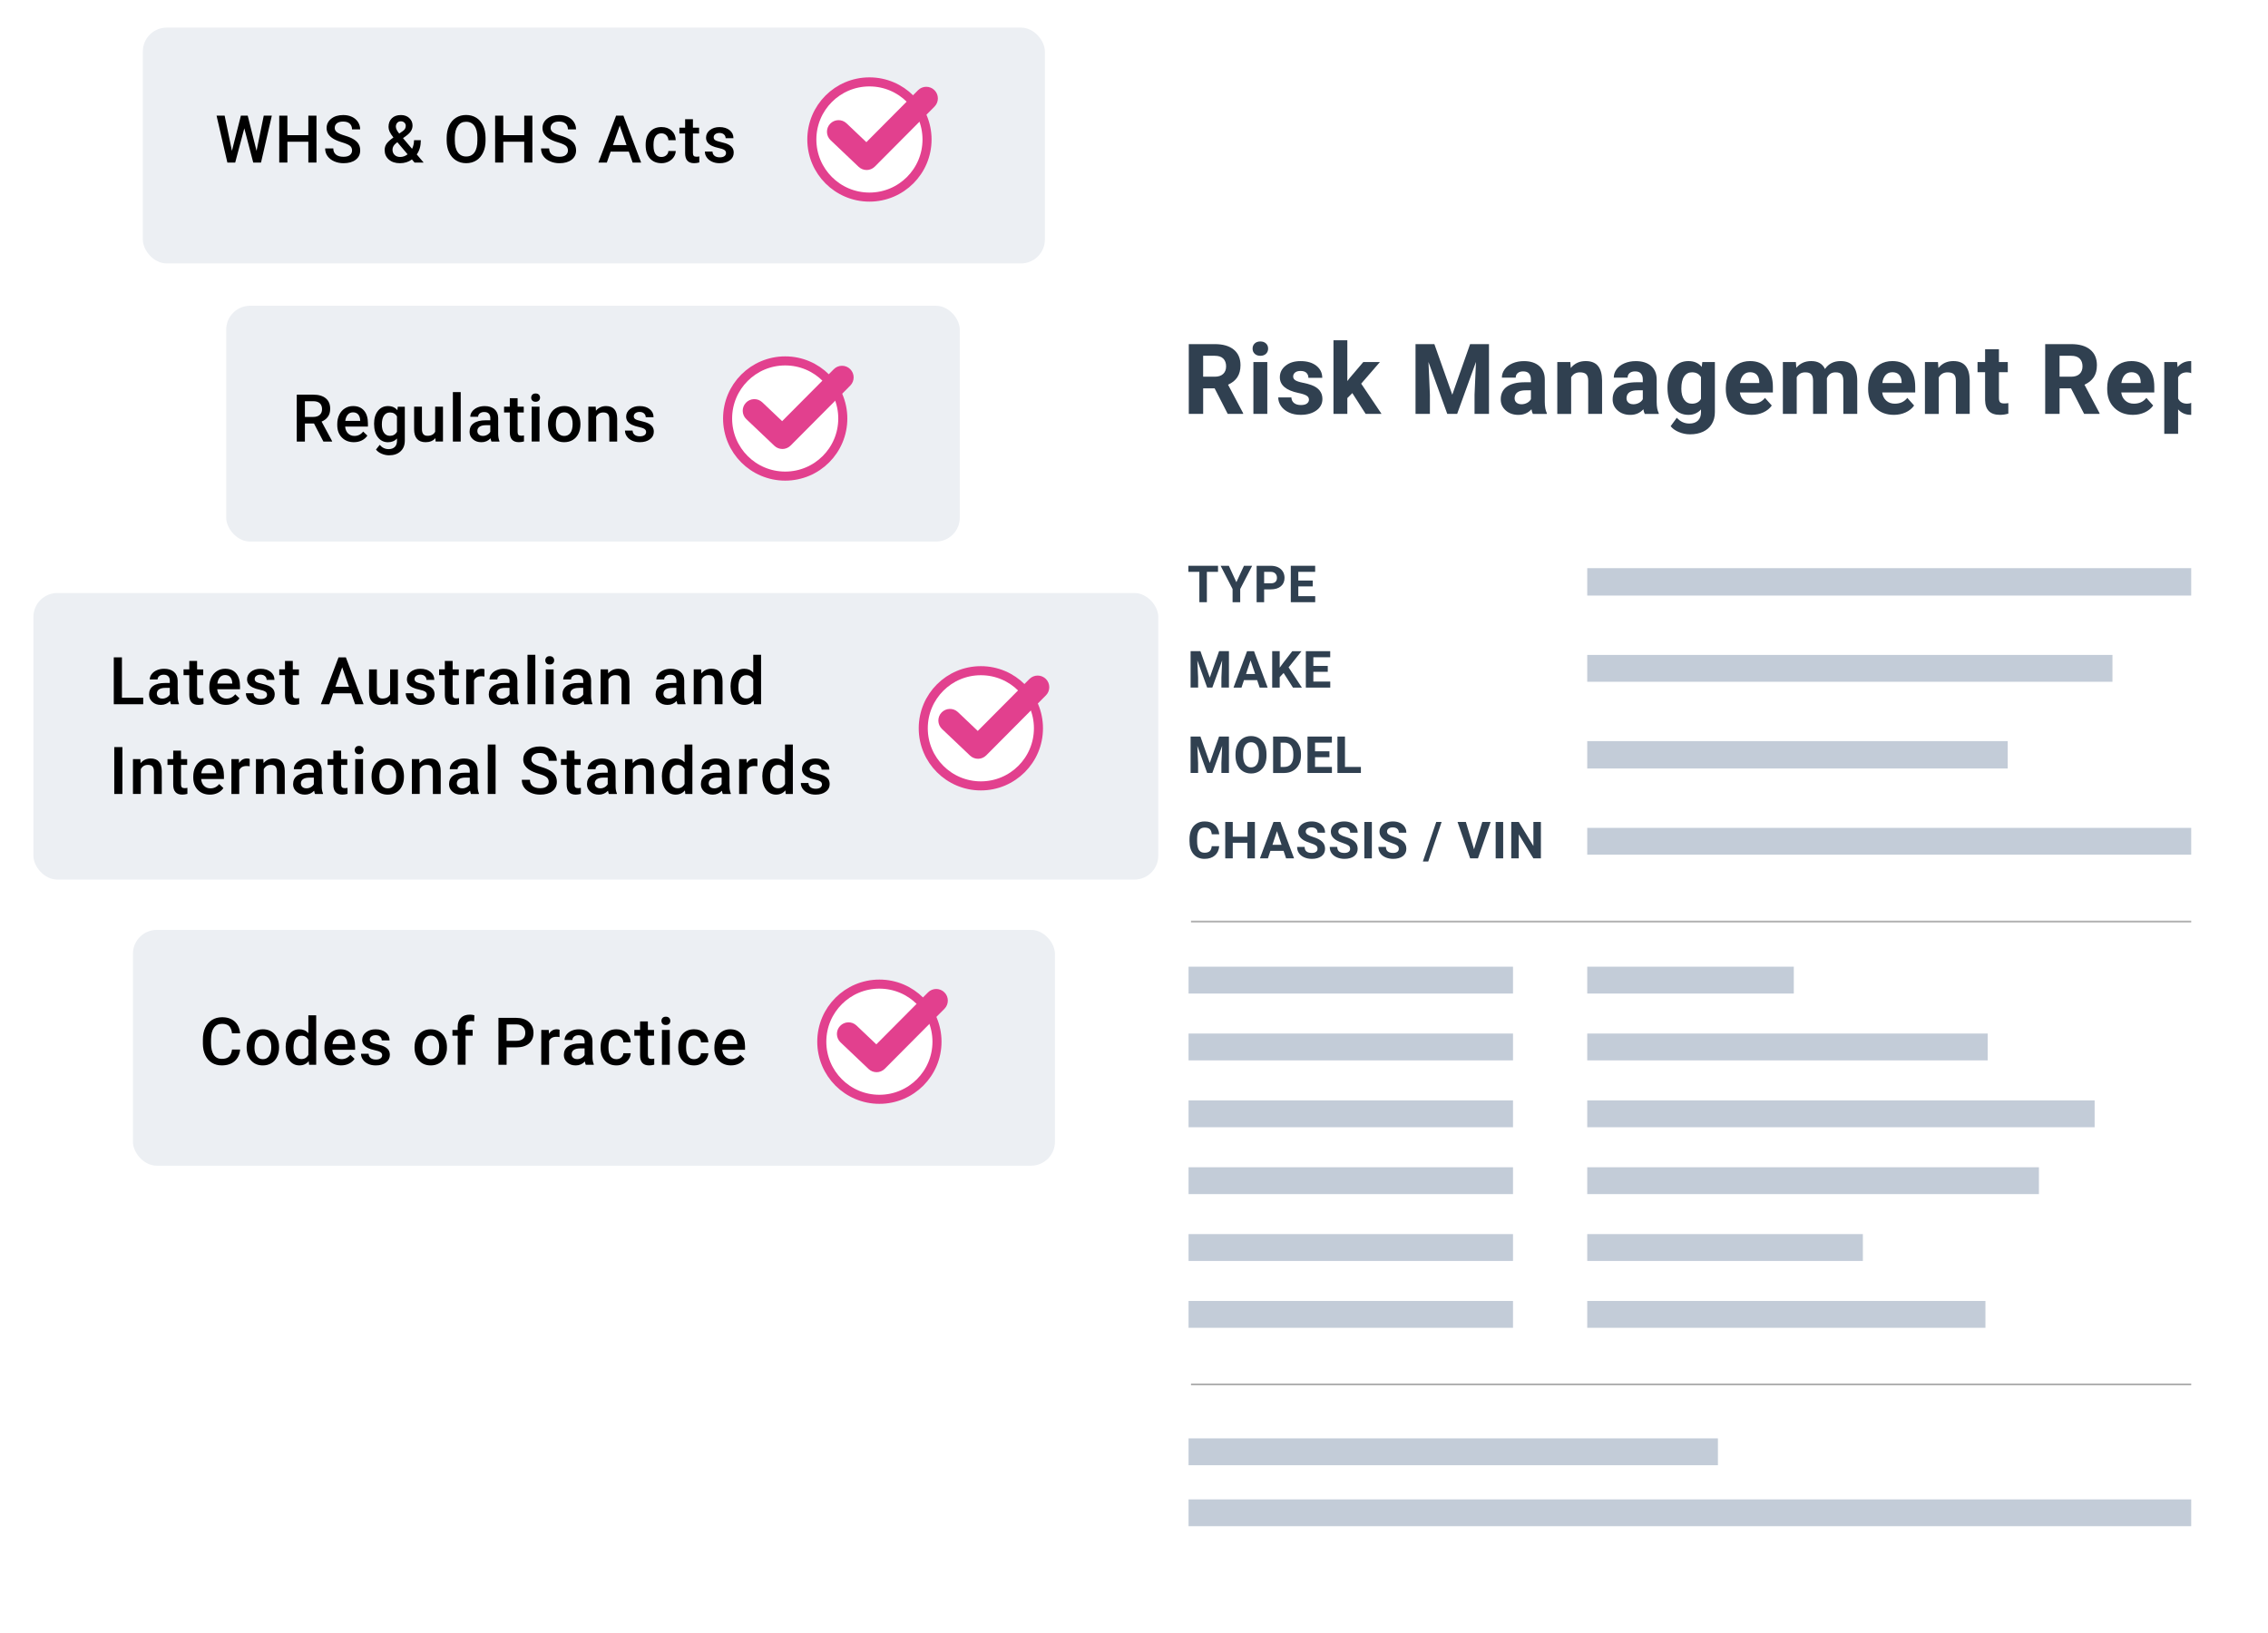 <?xml version="1.0" encoding="UTF-8"?><svg id="Layer_2" xmlns="http://www.w3.org/2000/svg" xmlns:xlink="http://www.w3.org/1999/xlink" viewBox="0 0 1139.12 820.1"><defs><style>.cls-1{clip-path:url(#clippath);}.cls-2,.cls-3{fill:none;}.cls-2,.cls-4,.cls-5,.cls-6,.cls-7,.cls-8,.cls-9,.cls-10,.cls-11,.cls-12{stroke-width:0px;}.cls-13{stroke:#e2408e;stroke-width:4.55px;}.cls-13,.cls-3{stroke-miterlimit:10;}.cls-13,.cls-5{fill:#fff;}.cls-3{stroke:#b1b1b1;stroke-width:.92px;}.cls-5{filter:url(#drop-shadow-1);}.cls-6{filter:url(#drop-shadow-5);}.cls-6,.cls-7,.cls-8,.cls-9{fill:#eceff3;}.cls-7{filter:url(#drop-shadow-2);}.cls-8{filter:url(#drop-shadow-3);}.cls-9{filter:url(#drop-shadow-4);}.cls-10{fill:#c3ccd8;}.cls-11{fill:#e2408e;}.cls-12{fill:#304050;}</style><filter id="drop-shadow-1" filterUnits="userSpaceOnUse"><feOffset dx="7.33" dy="7.33"/><feGaussianBlur result="blur" stdDeviation="7.33"/><feFlood flood-color="#000" flood-opacity=".4"/><feComposite in2="blur" operator="in"/><feComposite in="SourceGraphic"/></filter><clipPath id="clippath"><rect class="cls-2" x="556.53" y="125.71" width="544.02" height="664.09"/></clipPath><filter id="drop-shadow-2" filterUnits="userSpaceOnUse"><feOffset dx="5.37" dy="5.37"/><feGaussianBlur result="blur-2" stdDeviation="5.37"/><feFlood flood-color="#000" flood-opacity=".4"/><feComposite in2="blur-2" operator="in"/><feComposite in="SourceGraphic"/></filter><filter id="drop-shadow-3" filterUnits="userSpaceOnUse"><feOffset dx="4.41" dy="4.41"/><feGaussianBlur result="blur-3" stdDeviation="4.41"/><feFlood flood-color="#000" flood-opacity=".4"/><feComposite in2="blur-3" operator="in"/><feComposite in="SourceGraphic"/></filter><filter id="drop-shadow-4" filterUnits="userSpaceOnUse"><feOffset dx="3.94" dy="3.94"/><feGaussianBlur result="blur-4" stdDeviation="3.94"/><feFlood flood-color="#000" flood-opacity=".4"/><feComposite in2="blur-4" operator="in"/><feComposite in="SourceGraphic"/></filter><filter id="drop-shadow-5" filterUnits="userSpaceOnUse"><feOffset dx="4.37" dy="4.37"/><feGaussianBlur result="blur-5" stdDeviation="4.37"/><feFlood flood-color="#000" flood-opacity=".4"/><feComposite in2="blur-5" operator="in"/><feComposite in="SourceGraphic"/></filter></defs><g id="_ëÎÓÈ_1"><rect class="cls-5" x="527.12" y="95.07" width="582" height="694.74" rx="15.67" ry="15.67"/><g class="cls-1"><path class="cls-12" d="m610.05,195.05h-5.75v12.83h-7.22v-35.05h13.02c4.14,0,7.33.92,9.58,2.77,2.25,1.85,3.37,4.45,3.37,7.82,0,2.39-.52,4.38-1.55,5.98-1.03,1.6-2.6,2.87-4.7,3.81l7.58,14.32v.34h-7.75l-6.57-12.83Zm-5.75-5.85h5.82c1.81,0,3.22-.46,4.21-1.38.99-.92,1.49-2.19,1.49-3.81s-.47-2.95-1.41-3.9c-.94-.95-2.38-1.42-4.32-1.42h-5.8v10.52Z"/><path class="cls-12" d="m629.12,175.09c0-1.04.35-1.9,1.05-2.58.7-.67,1.65-1.01,2.85-1.01s2.13.34,2.84,1.01c.71.67,1.06,1.53,1.06,2.58s-.36,1.93-1.07,2.6c-.71.67-1.66,1.01-2.83,1.01s-2.11-.34-2.83-1.01c-.71-.67-1.07-1.54-1.07-2.6Zm7.39,32.78h-6.98v-26.04h6.98v26.04Z"/><path class="cls-12" d="m657.42,200.68c0-.85-.42-1.52-1.26-2.01s-2.19-.93-4.06-1.31c-6.19-1.3-9.29-3.93-9.29-7.89,0-2.31.96-4.24,2.88-5.79,1.92-1.55,4.42-2.32,7.52-2.32,3.3,0,5.95.78,7.93,2.33,1.98,1.56,2.97,3.58,2.97,6.07h-6.96c0-1-.32-1.82-.96-2.47-.64-.65-1.64-.98-3.01-.98-1.17,0-2.08.27-2.72.79-.64.53-.96,1.2-.96,2.02,0,.77.36,1.39,1.1,1.87s1.96.88,3.7,1.23c1.73.34,3.19.73,4.38,1.17,3.67,1.35,5.51,3.68,5.51,7.01,0,2.38-1.02,4.3-3.06,5.76-2.04,1.47-4.67,2.2-7.9,2.2-2.18,0-4.12-.39-5.81-1.17s-3.02-1.84-3.98-3.2c-.96-1.36-1.44-2.82-1.44-4.39h6.6c.06,1.24.52,2.18,1.37,2.84.85.66,1.99.99,3.42.99,1.33,0,2.34-.25,3.02-.76.68-.51,1.02-1.17,1.02-1.99Z"/><path class="cls-12" d="m679.21,197.43l-2.5,2.5v7.94h-6.96v-36.97h6.96v20.48l1.35-1.73,6.67-7.82h8.35l-9.41,10.86,10.23,15.19h-7.99l-6.69-10.45Z"/><path class="cls-12" d="m720.42,172.83l9,25.42,8.95-25.42h9.48v35.05h-7.25v-9.58l.72-16.54-9.46,26.12h-4.96l-9.44-26.09.72,16.51v9.58h-7.22v-35.05h9.44Z"/><path class="cls-12" d="m769.89,207.88c-.32-.63-.55-1.4-.7-2.33-1.69,1.88-3.88,2.82-6.57,2.82-2.55,0-4.67-.74-6.34-2.21-1.68-1.48-2.52-3.34-2.52-5.58,0-2.76,1.02-4.88,3.07-6.35,2.05-1.48,5-2.22,8.87-2.24h3.2v-1.49c0-1.2-.31-2.17-.93-2.89-.62-.72-1.59-1.08-2.92-1.08-1.17,0-2.09.28-2.76.84-.67.56-1,1.33-1,2.31h-6.96c0-1.51.47-2.9,1.4-4.19s2.25-2.29,3.95-3.02,3.61-1.1,5.73-1.1c3.21,0,5.76.81,7.64,2.42,1.88,1.61,2.83,3.88,2.83,6.8v11.29c.02,2.47.36,4.34,1.04,5.61v.41h-7.03Zm-5.75-4.84c1.03,0,1.97-.23,2.84-.69.87-.46,1.51-1.07,1.93-1.84v-4.48h-2.6c-3.48,0-5.33,1.2-5.56,3.61l-.02.41c0,.87.3,1.58.91,2.14.61.56,1.44.84,2.5.84Z"/><path class="cls-12" d="m788.71,181.83l.22,3.01c1.86-2.33,4.36-3.49,7.49-3.49,2.76,0,4.81.81,6.16,2.43s2.04,4.04,2.07,7.27v16.83h-6.96v-16.66c0-1.48-.32-2.55-.96-3.21-.64-.67-1.71-1-3.2-1-1.96,0-3.43.84-4.41,2.5v18.37h-6.96v-26.04h6.55Z"/><path class="cls-12" d="m826.09,207.88c-.32-.63-.55-1.4-.7-2.33-1.69,1.88-3.88,2.82-6.57,2.82-2.55,0-4.67-.74-6.34-2.21-1.68-1.48-2.52-3.34-2.52-5.58,0-2.76,1.02-4.88,3.07-6.35,2.05-1.48,5-2.22,8.87-2.24h3.2v-1.49c0-1.2-.31-2.17-.93-2.89-.62-.72-1.59-1.08-2.92-1.08-1.17,0-2.09.28-2.76.84-.67.56-1,1.33-1,2.31h-6.96c0-1.51.47-2.9,1.4-4.19s2.25-2.29,3.95-3.02,3.61-1.1,5.73-1.1c3.21,0,5.76.81,7.64,2.42,1.88,1.61,2.83,3.88,2.83,6.8v11.29c.02,2.47.36,4.34,1.04,5.61v.41h-7.03Zm-5.75-4.84c1.03,0,1.97-.23,2.84-.69.87-.46,1.51-1.07,1.93-1.84v-4.48h-2.6c-3.48,0-5.33,1.2-5.56,3.61l-.02.41c0,.87.3,1.58.91,2.14.61.56,1.44.84,2.5.84Z"/><path class="cls-12" d="m837.5,194.66c0-4,.95-7.21,2.85-9.65,1.9-2.44,4.47-3.66,7.69-3.66,2.86,0,5.08.98,6.67,2.94l.29-2.45h6.31v25.18c0,2.28-.52,4.26-1.55,5.95-1.04,1.69-2.49,2.97-4.37,3.85-1.88.88-4.08,1.32-6.59,1.32-1.91,0-3.77-.38-5.58-1.14-1.81-.76-3.19-1.74-4.12-2.95l3.08-4.24c1.73,1.94,3.84,2.91,6.31,2.91,1.84,0,3.28-.49,4.31-1.48,1.03-.99,1.54-2.39,1.54-4.2v-1.4c-1.61,1.81-3.72,2.72-6.33,2.72-3.13,0-5.66-1.22-7.6-3.67-1.93-2.45-2.9-5.69-2.9-9.74v-.29Zm6.96.52c0,2.36.47,4.22,1.42,5.56.95,1.34,2.25,2.01,3.9,2.01,2.12,0,3.63-.8,4.55-2.39v-10.97c-.93-1.59-2.43-2.39-4.5-2.39-1.67,0-2.98.68-3.93,2.05-.95,1.37-1.43,3.41-1.43,6.12Z"/><path class="cls-12" d="m879.73,208.36c-3.82,0-6.93-1.17-9.33-3.52-2.4-2.34-3.6-5.46-3.6-9.36v-.67c0-2.62.51-4.95,1.52-7.02,1.01-2.06,2.44-3.65,4.3-4.77,1.85-1.12,3.97-1.67,6.34-1.67,3.56,0,6.37,1.12,8.41,3.37,2.05,2.25,3.07,5.43,3.07,9.56v2.84h-16.58c.22,1.7.9,3.07,2.03,4.09,1.13,1.03,2.56,1.54,4.3,1.54,2.68,0,4.77-.97,6.28-2.91l3.42,3.83c-1.04,1.48-2.46,2.63-4.24,3.45s-3.75,1.24-5.92,1.24Zm-.79-21.4c-1.38,0-2.5.47-3.36,1.4-.86.93-1.41,2.27-1.65,4.01h9.68v-.56c-.03-1.55-.45-2.74-1.25-3.59-.8-.85-1.94-1.27-3.42-1.27Z"/><path class="cls-12" d="m901.99,181.83l.22,2.91c1.85-2.26,4.34-3.39,7.49-3.39,3.35,0,5.66,1.32,6.91,3.97,1.83-2.65,4.44-3.97,7.82-3.97,2.82,0,4.93.82,6.31,2.47,1.38,1.64,2.07,4.12,2.07,7.43v16.63h-6.98v-16.61c0-1.48-.29-2.56-.87-3.24-.58-.68-1.6-1.02-3.06-1.02-2.09,0-3.53,1-4.33,2.98l.02,17.88h-6.96v-16.58c0-1.51-.3-2.6-.89-3.27-.59-.67-1.6-1.01-3.03-1.01-1.97,0-3.4.82-4.29,2.46v18.41h-6.96v-26.04h6.52Z"/><path class="cls-12" d="m951.22,208.36c-3.82,0-6.93-1.17-9.33-3.52-2.4-2.34-3.6-5.46-3.6-9.36v-.67c0-2.62.51-4.95,1.52-7.02,1.01-2.06,2.44-3.65,4.3-4.77,1.85-1.12,3.97-1.67,6.34-1.67,3.56,0,6.37,1.12,8.41,3.37,2.05,2.25,3.07,5.43,3.07,9.56v2.84h-16.58c.22,1.7.9,3.07,2.03,4.09,1.13,1.03,2.56,1.54,4.3,1.54,2.68,0,4.77-.97,6.28-2.91l3.42,3.83c-1.04,1.48-2.46,2.63-4.24,3.45s-3.75,1.24-5.92,1.24Zm-.79-21.4c-1.38,0-2.5.47-3.36,1.4-.86.93-1.41,2.27-1.65,4.01h9.68v-.56c-.03-1.55-.45-2.74-1.25-3.59-.8-.85-1.94-1.27-3.42-1.27Z"/><path class="cls-12" d="m973.36,181.83l.22,3.01c1.86-2.33,4.36-3.49,7.49-3.49,2.76,0,4.81.81,6.16,2.43s2.04,4.04,2.07,7.27v16.83h-6.96v-16.66c0-1.48-.32-2.55-.96-3.21-.64-.67-1.71-1-3.2-1-1.96,0-3.43.84-4.41,2.5v18.37h-6.96v-26.04h6.55Z"/><path class="cls-12" d="m1003.98,175.43v6.4h4.45v5.1h-4.45v13c0,.96.18,1.65.55,2.07.37.42,1.07.63,2.12.63.77,0,1.45-.06,2.05-.17v5.27c-1.36.42-2.77.63-4.21.63-4.88,0-7.37-2.46-7.46-7.39v-14.03h-3.8v-5.1h3.8v-6.4h6.96Z"/><path class="cls-12" d="m1040.19,195.05h-5.75v12.83h-7.22v-35.05h13.02c4.14,0,7.33.92,9.58,2.77,2.25,1.85,3.37,4.45,3.37,7.82,0,2.39-.52,4.38-1.55,5.98-1.03,1.6-2.6,2.87-4.7,3.81l7.58,14.32v.34h-7.75l-6.57-12.83Zm-5.75-5.85h5.82c1.81,0,3.22-.46,4.21-1.38.99-.92,1.49-2.19,1.49-3.81s-.47-2.95-1.41-3.9c-.94-.95-2.38-1.42-4.32-1.42h-5.8v10.52Z"/><path class="cls-12" d="m1071.29,208.36c-3.82,0-6.93-1.17-9.33-3.52-2.4-2.34-3.6-5.46-3.6-9.36v-.67c0-2.62.51-4.95,1.52-7.02,1.01-2.06,2.44-3.65,4.3-4.77,1.85-1.12,3.97-1.67,6.34-1.67,3.56,0,6.37,1.12,8.41,3.37,2.05,2.25,3.07,5.43,3.07,9.56v2.84h-16.58c.22,1.7.9,3.07,2.03,4.09,1.13,1.03,2.56,1.54,4.3,1.54,2.68,0,4.77-.97,6.28-2.91l3.42,3.83c-1.04,1.48-2.46,2.63-4.24,3.45s-3.75,1.24-5.92,1.24Zm-.79-21.4c-1.38,0-2.5.47-3.36,1.4-.86.93-1.41,2.27-1.65,4.01h9.68v-.56c-.03-1.55-.45-2.74-1.25-3.59-.8-.85-1.94-1.27-3.42-1.27Z"/><path class="cls-12" d="m1110.47,195.1c0,4.01-.91,7.22-2.73,9.64-1.82,2.42-4.28,3.62-7.38,3.62-2.63,0-4.76-.92-6.38-2.75v12.28h-6.96v-36.06h6.45l.24,2.55c1.68-2.02,3.88-3.03,6.59-3.03,3.21,0,5.71,1.19,7.49,3.56,1.78,2.38,2.67,5.65,2.67,9.82v.36Zm-6.96-.51c0-2.42-.43-4.29-1.29-5.61-.86-1.31-2.11-1.97-3.74-1.97-2.18,0-3.68.84-4.5,2.5v10.66c.85,1.72,2.37,2.58,4.55,2.58,3.32,0,4.98-2.72,4.98-8.16Z"/><path class="cls-12" d="m1114.78,194.62c0-2.58.5-4.89,1.49-6.91,1-2.02,2.43-3.59,4.3-4.69,1.87-1.11,4.04-1.66,6.51-1.66,3.51,0,6.38,1.07,8.61,3.23,2.22,2.15,3.46,5.07,3.72,8.76l.05,1.78c0,4-1.12,7.2-3.35,9.62-2.23,2.42-5.22,3.62-8.98,3.62s-6.75-1.2-8.99-3.61c-2.24-2.41-3.36-5.68-3.36-9.82v-.31Zm6.96.49c0,2.48.47,4.37,1.4,5.68s2.26,1.96,4,1.96,3-.65,3.95-1.94c.95-1.29,1.42-3.36,1.42-6.21,0-2.43-.47-4.31-1.42-5.64-.95-1.33-2.28-2-4-2s-3.02.66-3.95,1.99-1.4,3.38-1.4,6.16Z"/><line class="cls-3" x1="598.19" y1="462.84" x2="1123.21" y2="462.84"/><line class="cls-3" x1="598.19" y1="695.33" x2="1123.21" y2="695.33"/><rect class="cls-10" x="797.2" y="285.37" width="459.66" height="13.75"/><rect class="cls-10" x="797.2" y="328.93" width="263.8" height="13.48"/><rect class="cls-10" x="797.2" y="372.22" width="211.19" height="13.75"/><rect class="cls-10" x="797.2" y="415.78" width="403.11" height="13.48"/><rect class="cls-10" x="596.96" y="485.52" width="162.96" height="13.48"/><rect class="cls-10" x="797.2" y="485.52" width="103.75" height="13.48"/><rect class="cls-10" x="596.96" y="722.42" width="265.88" height="13.48"/><path class="cls-12" d="m611.76,287.21h-5.6v15.24h-3.77v-15.24h-5.53v-3.05h14.9v3.05Z"/><path class="cls-12" d="m620.98,292.4l3.81-8.24h4.12l-6.01,11.66v6.63h-3.83v-6.63l-6.01-11.66h4.13l3.78,8.24Z"/><path class="cls-12" d="m634.92,296.01v6.45h-3.77v-18.29h7.14c1.37,0,2.58.25,3.62.75s1.84,1.22,2.41,2.14c.56.93.84,1.98.84,3.16,0,1.79-.61,3.21-1.84,4.24-1.23,1.04-2.92,1.55-5.09,1.55h-3.3Zm0-3.05h3.37c1,0,1.76-.23,2.28-.7.52-.47.79-1.14.79-2.01s-.26-1.62-.79-2.17c-.53-.55-1.26-.84-2.19-.86h-3.46v5.74Z"/><path class="cls-12" d="m659.32,294.52h-7.24v4.9h8.49v3.03h-12.26v-18.29h12.24v3.05h-8.47v4.36h7.24v2.95Z"/><path class="cls-12" d="m602.92,327.04l4.7,13.27,4.67-13.27h4.95v18.29h-3.78v-5l.38-8.63-4.94,13.63h-2.59l-4.93-13.62.38,8.62v5h-3.77v-18.29h4.93Z"/><path class="cls-12" d="m631.42,341.57h-6.61l-1.26,3.77h-4.01l6.81-18.29h3.49l6.85,18.29h-4.01l-1.27-3.77Zm-5.59-3.05h4.57l-2.3-6.85-2.27,6.85Z"/><path class="cls-12" d="m644.7,338l-1.96,2.11v5.23h-3.77v-18.29h3.77v8.29l1.66-2.27,4.66-6.02h4.64l-6.5,8.13,6.68,10.16h-4.48l-4.7-7.34Z"/><path class="cls-12" d="m666.88,337.41h-7.24v4.9h8.49v3.03h-12.26v-18.29h12.24v3.05h-8.47v4.36h7.24v2.95Z"/><path class="cls-12" d="m602.92,369.93l4.7,13.27,4.67-13.27h4.95v18.29h-3.78v-5l.38-8.63-4.94,13.63h-2.59l-4.93-13.62.38,8.62v5h-3.77v-18.29h4.93Z"/><path class="cls-12" d="m636.12,379.49c0,1.8-.32,3.38-.95,4.74-.64,1.36-1.55,2.4-2.73,3.14-1.19.74-2.54,1.11-4.08,1.11s-2.87-.36-4.06-1.09c-1.19-.73-2.11-1.77-2.76-3.12-.65-1.35-.98-2.91-.99-4.67v-.91c0-1.8.33-3.39.97-4.76s1.57-2.42,2.75-3.15,2.54-1.1,4.06-1.1,2.88.37,4.06,1.1c1.19.73,2.1,1.78,2.75,3.15s.97,2.95.97,4.74v.82Zm-3.82-.83c0-1.92-.34-3.37-1.03-4.37-.69-1-1.67-1.49-2.94-1.49s-2.24.49-2.93,1.48c-.69.98-1.04,2.43-1.04,4.33v.89c0,1.87.34,3.32,1.03,4.35s1.68,1.55,2.96,1.55,2.24-.5,2.91-1.49c.68-.99,1.02-2.44,1.03-4.34v-.89Z"/><path class="cls-12" d="m639.43,388.22v-18.29h5.63c1.61,0,3.05.36,4.32,1.09,1.27.73,2.26,1.76,2.97,3.09.71,1.34,1.07,2.85,1.07,4.55v.84c0,1.7-.35,3.21-1.05,4.54-.7,1.32-1.69,2.35-2.96,3.08-1.27.73-2.71,1.1-4.31,1.11h-5.67Zm3.77-15.24v12.21h1.82c1.47,0,2.6-.48,3.38-1.44.78-.96,1.18-2.34,1.19-4.13v-.97c0-1.86-.39-3.27-1.16-4.23s-1.9-1.44-3.38-1.44h-1.86Z"/><path class="cls-12" d="m667.72,380.29h-7.24v4.9h8.49v3.03h-12.26v-18.29h12.24v3.05h-8.47v4.36h7.24v2.95Z"/><path class="cls-12" d="m675.52,385.19h8v3.03h-11.77v-18.29h3.77v15.26Z"/><path class="cls-12" d="m612.35,425.01c-.14,1.97-.87,3.52-2.18,4.65s-3.04,1.7-5.18,1.7c-2.34,0-4.19-.79-5.53-2.37-1.34-1.58-2.02-3.75-2.02-6.5v-1.12c0-1.76.31-3.31.93-4.65.62-1.34,1.5-2.37,2.66-3.09,1.15-.72,2.49-1.07,4.01-1.07,2.11,0,3.81.56,5.1,1.7,1.29,1.13,2.03,2.72,2.24,4.76h-3.77c-.09-1.18-.42-2.04-.99-2.57-.57-.53-1.43-.8-2.58-.8-1.26,0-2.2.45-2.82,1.35-.62.9-.94,2.3-.96,4.19v1.38c0,1.98.3,3.42.9,4.34.6.91,1.54,1.37,2.83,1.37,1.16,0,2.03-.27,2.61-.8s.9-1.35.99-2.47h3.77Z"/><path class="cls-12" d="m630.28,431.11h-3.77v-7.84h-7.35v7.84h-3.77v-18.29h3.77v7.41h7.35v-7.41h3.77v18.29Z"/><path class="cls-12" d="m644.69,427.34h-6.61l-1.26,3.77h-4.01l6.81-18.29h3.49l6.85,18.29h-4.01l-1.27-3.77Zm-5.59-3.05h4.57l-2.3-6.85-2.27,6.85Z"/><path class="cls-12" d="m661.73,426.31c0-.71-.25-1.26-.75-1.64s-1.41-.78-2.71-1.21-2.34-.84-3.1-1.25c-2.08-1.12-3.12-2.63-3.12-4.54,0-.99.28-1.87.84-2.64.56-.77,1.36-1.38,2.4-1.82,1.04-.43,2.21-.65,3.51-.65s2.47.24,3.49.71,1.82,1.14,2.38,2c.57.86.85,1.84.85,2.94h-3.77c0-.84-.26-1.49-.79-1.95-.53-.47-1.27-.7-2.22-.7s-1.64.2-2.15.58c-.51.39-.77.9-.77,1.54,0,.6.3,1.09.9,1.5s1.48.78,2.64,1.13c2.14.65,3.71,1.44,4.69,2.4.98.95,1.47,2.14,1.47,3.57,0,1.58-.6,2.83-1.8,3.73-1.2.9-2.81,1.35-4.84,1.35-1.41,0-2.69-.26-3.84-.77-1.16-.52-2.04-1.22-2.65-2.12-.61-.9-.91-1.94-.91-3.12h3.78c0,2.02,1.21,3.03,3.62,3.03.9,0,1.6-.18,2.1-.55s.75-.87.75-1.53Z"/><path class="cls-12" d="m678.11,426.31c0-.71-.25-1.26-.75-1.64s-1.41-.78-2.71-1.21-2.34-.84-3.1-1.25c-2.08-1.12-3.12-2.63-3.12-4.54,0-.99.28-1.87.84-2.64.56-.77,1.36-1.38,2.4-1.82,1.04-.43,2.21-.65,3.51-.65s2.47.24,3.49.71,1.82,1.14,2.38,2c.57.86.85,1.84.85,2.94h-3.77c0-.84-.26-1.49-.79-1.95-.53-.47-1.27-.7-2.22-.7s-1.64.2-2.15.58c-.51.39-.77.9-.77,1.54,0,.6.3,1.09.9,1.5s1.48.78,2.64,1.13c2.14.65,3.71,1.44,4.69,2.4.98.95,1.47,2.14,1.47,3.57,0,1.58-.6,2.83-1.8,3.73-1.2.9-2.81,1.35-4.84,1.35-1.41,0-2.69-.26-3.84-.77-1.16-.52-2.04-1.22-2.65-2.12-.61-.9-.91-1.94-.91-3.12h3.78c0,2.02,1.21,3.03,3.62,3.03.9,0,1.6-.18,2.1-.55s.75-.87.75-1.53Z"/><path class="cls-12" d="m689.02,431.11h-3.77v-18.29h3.77v18.29Z"/><path class="cls-12" d="m702.56,426.31c0-.71-.25-1.26-.75-1.64s-1.41-.78-2.71-1.21-2.34-.84-3.1-1.25c-2.08-1.12-3.12-2.63-3.12-4.54,0-.99.28-1.87.84-2.64.56-.77,1.36-1.38,2.4-1.82,1.04-.43,2.21-.65,3.51-.65s2.47.24,3.49.71,1.82,1.14,2.38,2c.57.86.85,1.84.85,2.94h-3.77c0-.84-.26-1.49-.79-1.95-.53-.47-1.27-.7-2.22-.7s-1.64.2-2.15.58c-.51.39-.77.9-.77,1.54,0,.6.3,1.09.9,1.5s1.48.78,2.64,1.13c2.14.65,3.71,1.44,4.69,2.4.98.95,1.47,2.14,1.47,3.57,0,1.58-.6,2.83-1.8,3.73-1.2.9-2.81,1.35-4.84,1.35-1.41,0-2.69-.26-3.84-.77-1.16-.52-2.04-1.22-2.65-2.12-.61-.9-.91-1.94-.91-3.12h3.78c0,2.02,1.21,3.03,3.62,3.03.9,0,1.6-.18,2.1-.55s.75-.87.75-1.53Z"/><path class="cls-12" d="m717.34,432.68h-2.7l6.73-19.86h2.7l-6.73,19.86Z"/><path class="cls-12" d="m740.34,426.57l4.15-13.76h4.2l-6.37,18.29h-3.93l-6.34-18.29h4.18l4.12,13.76Z"/><path class="cls-12" d="m754.98,431.11h-3.77v-18.29h3.77v18.29Z"/><path class="cls-12" d="m773.92,431.11h-3.77l-7.34-12.04v12.04h-3.77v-18.29h3.77l7.35,12.06v-12.06h3.76v18.29Z"/><rect class="cls-10" x="596.96" y="753.05" width="513.39" height="13.48"/><rect class="cls-10" x="596.96" y="519.09" width="162.96" height="13.48"/><rect class="cls-10" x="797.2" y="519.09" width="201.12" height="13.48"/><rect class="cls-10" x="596.96" y="552.67" width="162.96" height="13.48"/><rect class="cls-10" x="797.2" y="552.67" width="254.84" height="13.48"/><rect class="cls-10" x="596.96" y="586.25" width="162.96" height="13.48"/><rect class="cls-10" x="797.2" y="586.25" width="226.86" height="13.48"/><rect class="cls-10" x="596.96" y="619.82" width="162.96" height="13.48"/><rect class="cls-10" x="797.2" y="619.82" width="138.44" height="13.48"/><rect class="cls-10" x="596.96" y="653.4" width="162.96" height="13.48"/><rect class="cls-10" x="797.2" y="653.4" width="200" height="13.48"/></g><rect class="cls-7" x="11.41" y="292.47" width="564.98" height="143.92" rx="12" ry="12"/><path class="cls-4" d="m61.24,350.43h10.69v3.27h-14.78v-23.55h4.09v20.28Z"/><path class="cls-4" d="m85.87,353.7c-.17-.33-.32-.88-.45-1.63-1.25,1.3-2.78,1.96-4.59,1.96s-3.19-.5-4.3-1.5-1.67-2.24-1.67-3.72c0-1.87.69-3.3,2.08-4.29,1.38-1,3.37-1.5,5.94-1.5h2.41v-1.15c0-.91-.25-1.63-.76-2.18-.51-.54-1.28-.82-2.31-.82-.89,0-1.63.22-2.2.67-.57.45-.86,1.02-.86,1.71h-3.93c0-.96.32-1.86.96-2.69.64-.84,1.5-1.49,2.6-1.96,1.09-.47,2.32-.71,3.66-.71,2.05,0,3.68.51,4.9,1.54,1.22,1.03,1.84,2.48,1.88,4.34v7.89c0,1.57.22,2.83.66,3.77v.28h-4.01Zm-4.32-2.83c.78,0,1.51-.19,2.19-.57.68-.38,1.2-.88,1.54-1.52v-3.3h-2.12c-1.46,0-2.55.25-3.28.76s-1.1,1.22-1.1,2.15c0,.75.25,1.36.75,1.8.5.45,1.17.67,2.01.67Z"/><path class="cls-4" d="m98.99,331.95v4.25h3.09v2.91h-3.09v9.77c0,.67.13,1.15.4,1.45.26.3.74.44,1.42.44.45,0,.91-.05,1.38-.16v3.04c-.9.25-1.76.37-2.59.37-3.02,0-4.53-1.67-4.53-5v-9.92h-2.88v-2.91h2.88v-4.25h3.93Z"/><path class="cls-4" d="m113.52,354.02c-2.49,0-4.51-.78-6.06-2.35-1.55-1.57-2.32-3.66-2.32-6.27v-.49c0-1.75.34-3.31,1.01-4.68.67-1.37,1.62-2.44,2.84-3.21,1.22-.77,2.58-1.15,4.08-1.15,2.38,0,4.22.76,5.52,2.28,1.3,1.52,1.95,3.67,1.95,6.45v1.58h-11.43c.12,1.45.6,2.59,1.45,3.43.85.84,1.91,1.26,3.19,1.26,1.8,0,3.27-.73,4.4-2.18l2.12,2.02c-.7,1.05-1.64,1.86-2.81,2.43-1.17.58-2.48.87-3.94.87Zm-.47-14.99c-1.08,0-1.95.38-2.61,1.13s-1.09,1.81-1.27,3.15h7.49v-.29c-.09-1.32-.44-2.31-1.05-2.98s-1.47-1.01-2.56-1.01Z"/><path class="cls-4" d="m134.12,348.95c0-.7-.29-1.23-.87-1.6-.58-.37-1.53-.69-2.87-.97s-2.45-.64-3.35-1.07c-1.96-.95-2.94-2.32-2.94-4.12,0-1.51.64-2.77,1.91-3.78,1.27-1.01,2.89-1.52,4.85-1.52,2.09,0,3.78.52,5.07,1.55,1.29,1.04,1.93,2.38,1.93,4.03h-3.93c0-.75-.28-1.38-.84-1.88-.56-.5-1.3-.75-2.23-.75-.86,0-1.57.2-2.11.6-.54.4-.82.93-.82,1.6,0,.6.25,1.07.76,1.41.51.33,1.53.67,3.07,1.01,1.54.34,2.75.74,3.63,1.21.88.47,1.53,1.03,1.96,1.69.43.66.64,1.46.64,2.39,0,1.57-.65,2.85-1.96,3.82-1.3.98-3.01,1.46-5.13,1.46-1.43,0-2.71-.26-3.83-.78-1.12-.52-2-1.23-2.62-2.13-.63-.91-.94-1.88-.94-2.93h3.82c.05.93.4,1.64,1.05,2.14.65.5,1.5.75,2.57.75s1.82-.2,2.36-.59c.54-.39.81-.91.81-1.54Z"/><path class="cls-4" d="m147.06,331.95v4.25h3.09v2.91h-3.09v9.77c0,.67.13,1.15.4,1.45.26.3.74.44,1.42.44.45,0,.91-.05,1.38-.16v3.04c-.9.25-1.76.37-2.59.37-3.02,0-4.53-1.67-4.53-5v-9.92h-2.88v-2.91h2.88v-4.25h3.93Z"/><path class="cls-4" d="m176.42,348.22h-9.12l-1.91,5.48h-4.25l8.9-23.55h3.67l8.91,23.55h-4.27l-1.92-5.48Zm-7.97-3.3h6.83l-3.41-9.77-3.41,9.77Z"/><path class="cls-4" d="m196.05,351.99c-1.15,1.36-2.79,2.04-4.92,2.04-1.9,0-3.33-.55-4.31-1.67-.98-1.11-1.46-2.72-1.46-4.82v-11.34h3.93v11.29c0,2.22.92,3.33,2.77,3.33s3.2-.68,3.87-2.05v-12.57h3.93v17.5h-3.7l-.1-1.71Z"/><path class="cls-4" d="m214.4,348.95c0-.7-.29-1.23-.87-1.6-.58-.37-1.53-.69-2.87-.97s-2.45-.64-3.35-1.07c-1.96-.95-2.94-2.32-2.94-4.12,0-1.51.64-2.77,1.91-3.78,1.27-1.01,2.89-1.52,4.85-1.52,2.09,0,3.78.52,5.07,1.55,1.29,1.04,1.93,2.38,1.93,4.03h-3.93c0-.75-.28-1.38-.84-1.88-.56-.5-1.3-.75-2.23-.75-.86,0-1.57.2-2.11.6-.54.4-.82.93-.82,1.6,0,.6.25,1.07.76,1.41.51.33,1.53.67,3.07,1.01,1.54.34,2.75.74,3.63,1.21.88.47,1.53,1.03,1.96,1.69.43.66.64,1.46.64,2.39,0,1.57-.65,2.85-1.96,3.82-1.3.98-3.01,1.46-5.13,1.46-1.43,0-2.71-.26-3.83-.78-1.12-.52-2-1.23-2.62-2.13-.63-.91-.94-1.88-.94-2.93h3.82c.05.93.4,1.64,1.05,2.14.65.5,1.5.75,2.57.75s1.82-.2,2.36-.59c.54-.39.81-.91.81-1.54Z"/><path class="cls-4" d="m227.34,331.95v4.25h3.09v2.91h-3.09v9.77c0,.67.13,1.15.4,1.45.26.3.74.44,1.42.44.45,0,.91-.05,1.38-.16v3.04c-.9.25-1.76.37-2.59.37-3.02,0-4.53-1.67-4.53-5v-9.92h-2.88v-2.91h2.88v-4.25h3.93Z"/><path class="cls-4" d="m243.32,339.79c-.52-.09-1.05-.13-1.6-.13-1.8,0-3.01.69-3.64,2.07v11.97h-3.93v-17.5h3.75l.1,1.96c.95-1.52,2.26-2.28,3.95-2.28.56,0,1.02.08,1.39.23l-.02,3.69Z"/><path class="cls-4" d="m256.5,353.7c-.17-.33-.32-.88-.45-1.63-1.25,1.3-2.78,1.96-4.59,1.96s-3.19-.5-4.3-1.5-1.67-2.24-1.67-3.72c0-1.87.69-3.3,2.08-4.29,1.38-1,3.37-1.5,5.94-1.5h2.41v-1.15c0-.91-.25-1.63-.76-2.18-.51-.54-1.28-.82-2.31-.82-.89,0-1.63.22-2.2.67-.57.45-.86,1.02-.86,1.71h-3.93c0-.96.32-1.86.96-2.69.64-.84,1.5-1.49,2.6-1.96,1.09-.47,2.32-.71,3.66-.71,2.05,0,3.68.51,4.9,1.54,1.22,1.03,1.84,2.48,1.88,4.34v7.89c0,1.57.22,2.83.66,3.77v.28h-4.01Zm-4.32-2.83c.78,0,1.51-.19,2.19-.57.68-.38,1.2-.88,1.54-1.52v-3.3h-2.12c-1.46,0-2.55.25-3.28.76s-1.1,1.22-1.1,2.15c0,.75.25,1.36.75,1.8.5.45,1.17.67,2.01.67Z"/><path class="cls-4" d="m268.87,353.7h-3.93v-24.84h3.93v24.84Z"/><path class="cls-4" d="m273.89,331.66c0-.6.19-1.1.57-1.5.38-.4.93-.6,1.64-.6s1.26.2,1.65.6c.39.4.58.9.58,1.5s-.19,1.09-.58,1.48c-.39.39-.94.59-1.65.59s-1.26-.2-1.64-.59-.57-.89-.57-1.48Zm4.17,22.04h-3.93v-17.5h3.93v17.5Z"/><path class="cls-4" d="m293.52,353.7c-.17-.33-.32-.88-.45-1.63-1.25,1.3-2.78,1.96-4.59,1.96s-3.19-.5-4.3-1.5-1.67-2.24-1.67-3.72c0-1.87.69-3.3,2.08-4.29,1.38-1,3.37-1.5,5.94-1.5h2.41v-1.15c0-.91-.25-1.63-.76-2.18-.51-.54-1.28-.82-2.31-.82-.89,0-1.63.22-2.2.67-.57.45-.86,1.02-.86,1.71h-3.93c0-.96.32-1.86.96-2.69.64-.84,1.5-1.49,2.6-1.96,1.09-.47,2.32-.71,3.66-.71,2.05,0,3.68.51,4.9,1.54,1.22,1.03,1.84,2.48,1.88,4.34v7.89c0,1.57.22,2.83.66,3.77v.28h-4.01Zm-4.32-2.83c.78,0,1.51-.19,2.19-.57.68-.38,1.2-.88,1.54-1.52v-3.3h-2.12c-1.46,0-2.55.25-3.28.76s-1.1,1.22-1.1,2.15c0,.75.25,1.36.75,1.8.5.45,1.17.67,2.01.67Z"/><path class="cls-4" d="m305.36,336.2l.11,2.02c1.29-1.56,2.99-2.34,5.09-2.34,3.64,0,5.5,2.09,5.56,6.26v11.56h-3.93v-11.34c0-1.11-.24-1.93-.72-2.47-.48-.53-1.26-.8-2.35-.8-1.59,0-2.77.72-3.54,2.15v12.45h-3.93v-17.5h3.7Z"/><path class="cls-4" d="m340.3,353.7c-.17-.33-.32-.88-.45-1.63-1.25,1.3-2.78,1.96-4.59,1.96s-3.19-.5-4.3-1.5-1.67-2.24-1.67-3.72c0-1.87.69-3.3,2.08-4.29,1.38-1,3.37-1.5,5.94-1.5h2.41v-1.15c0-.91-.25-1.63-.76-2.18-.51-.54-1.28-.82-2.31-.82-.89,0-1.63.22-2.2.67-.57.45-.86,1.02-.86,1.71h-3.93c0-.96.32-1.86.96-2.69.64-.84,1.5-1.49,2.6-1.96,1.09-.47,2.32-.71,3.66-.71,2.05,0,3.68.51,4.9,1.54,1.22,1.03,1.84,2.48,1.88,4.34v7.89c0,1.57.22,2.83.66,3.77v.28h-4.01Zm-4.32-2.83c.78,0,1.51-.19,2.19-.57.68-.38,1.2-.88,1.54-1.52v-3.3h-2.12c-1.46,0-2.55.25-3.28.76s-1.1,1.22-1.1,2.15c0,.75.25,1.36.75,1.8.5.45,1.17.67,2.01.67Z"/><path class="cls-4" d="m352.14,336.2l.11,2.02c1.29-1.56,2.99-2.34,5.09-2.34,3.64,0,5.5,2.09,5.56,6.26v11.56h-3.93v-11.34c0-1.11-.24-1.93-.72-2.47-.48-.53-1.26-.8-2.35-.8-1.59,0-2.77.72-3.54,2.15v12.45h-3.93v-17.5h3.7Z"/><path class="cls-4" d="m366.91,344.82c0-2.7.63-4.86,1.88-6.49,1.25-1.63,2.93-2.45,5.03-2.45,1.85,0,3.35.65,4.5,1.94v-8.96h3.93v24.84h-3.56l-.19-1.81c-1.18,1.42-2.74,2.13-4.71,2.13s-3.71-.82-4.97-2.47c-1.27-1.65-1.9-3.89-1.9-6.73Zm3.93.34c0,1.78.34,3.17,1.03,4.17.68,1,1.66,1.5,2.92,1.5,1.61,0,2.78-.72,3.53-2.15v-7.47c-.72-1.4-1.89-2.1-3.49-2.1-1.27,0-2.25.5-2.94,1.51-.69,1.01-1.04,2.53-1.04,4.55Z"/><path class="cls-4" d="m61.47,398.77h-4.08v-23.55h4.08v23.55Z"/><path class="cls-4" d="m70.49,381.27l.11,2.02c1.29-1.56,2.99-2.34,5.09-2.34,3.64,0,5.5,2.09,5.56,6.26v11.56h-3.93v-11.34c0-1.11-.24-1.93-.72-2.47-.48-.53-1.26-.8-2.35-.8-1.59,0-2.77.72-3.54,2.15v12.45h-3.93v-17.5h3.7Z"/><path class="cls-4" d="m90.92,377.02v4.25h3.09v2.91h-3.09v9.77c0,.67.13,1.15.4,1.45.26.3.74.44,1.42.44.45,0,.91-.05,1.38-.16v3.04c-.9.25-1.76.37-2.59.37-3.02,0-4.53-1.67-4.53-5v-9.92h-2.88v-2.91h2.88v-4.25h3.93Z"/><path class="cls-4" d="m105.45,399.1c-2.49,0-4.51-.78-6.06-2.35-1.55-1.57-2.32-3.66-2.32-6.27v-.49c0-1.75.34-3.31,1.01-4.68.67-1.37,1.62-2.44,2.84-3.21,1.22-.77,2.58-1.15,4.08-1.15,2.38,0,4.22.76,5.52,2.28,1.3,1.52,1.95,3.67,1.95,6.45v1.58h-11.43c.12,1.45.6,2.59,1.45,3.43.85.84,1.91,1.26,3.19,1.26,1.8,0,3.27-.73,4.4-2.18l2.12,2.02c-.7,1.05-1.64,1.86-2.81,2.43-1.17.58-2.48.87-3.94.87Zm-.47-14.99c-1.08,0-1.95.38-2.61,1.13s-1.09,1.81-1.27,3.15h7.49v-.29c-.09-1.32-.44-2.31-1.05-2.98s-1.47-1.01-2.56-1.01Z"/><path class="cls-4" d="m125.4,384.86c-.52-.09-1.05-.13-1.6-.13-1.8,0-3.01.69-3.64,2.07v11.97h-3.93v-17.5h3.75l.1,1.96c.95-1.52,2.26-2.28,3.95-2.28.56,0,1.02.08,1.39.23l-.02,3.69Z"/><path class="cls-4" d="m132.26,381.27l.11,2.02c1.29-1.56,2.99-2.34,5.09-2.34,3.64,0,5.5,2.09,5.56,6.26v11.56h-3.93v-11.34c0-1.11-.24-1.93-.72-2.47-.48-.53-1.26-.8-2.35-.8-1.59,0-2.77.72-3.54,2.15v12.45h-3.93v-17.5h3.7Z"/><path class="cls-4" d="m158.22,398.77c-.17-.33-.32-.88-.45-1.63-1.25,1.3-2.78,1.96-4.59,1.96s-3.19-.5-4.3-1.5-1.67-2.24-1.67-3.72c0-1.87.69-3.3,2.08-4.29,1.38-1,3.37-1.5,5.94-1.5h2.41v-1.15c0-.91-.25-1.63-.76-2.18-.51-.54-1.28-.82-2.31-.82-.89,0-1.63.22-2.2.67-.57.45-.86,1.02-.86,1.71h-3.93c0-.96.32-1.86.96-2.69.64-.84,1.5-1.49,2.6-1.96,1.09-.47,2.32-.71,3.66-.71,2.05,0,3.68.51,4.9,1.54,1.22,1.03,1.84,2.48,1.88,4.34v7.89c0,1.57.22,2.83.66,3.77v.28h-4.01Zm-4.32-2.83c.78,0,1.51-.19,2.19-.57.68-.38,1.2-.88,1.54-1.52v-3.3h-2.12c-1.46,0-2.55.25-3.28.76s-1.1,1.22-1.1,2.15c0,.75.25,1.36.75,1.8.5.45,1.17.67,2.01.67Z"/><path class="cls-4" d="m171.34,377.02v4.25h3.09v2.91h-3.09v9.77c0,.67.13,1.15.4,1.45.26.3.74.44,1.42.44.45,0,.91-.05,1.38-.16v3.04c-.9.25-1.76.37-2.59.37-3.02,0-4.53-1.67-4.53-5v-9.92h-2.88v-2.91h2.88v-4.25h3.93Z"/><path class="cls-4" d="m178.17,376.73c0-.6.19-1.1.57-1.5.38-.4.93-.6,1.64-.6s1.26.2,1.65.6c.39.4.58.9.58,1.5s-.19,1.09-.58,1.48c-.39.39-.94.59-1.65.59s-1.26-.2-1.64-.59-.57-.89-.57-1.48Zm4.17,22.04h-3.93v-17.5h3.93v17.5Z"/><path class="cls-4" d="m186.61,389.86c0-1.71.34-3.26,1.02-4.63.68-1.38,1.63-2.43,2.86-3.17,1.23-.74,2.64-1.11,4.24-1.11,2.36,0,4.28.76,5.75,2.28s2.27,3.54,2.39,6.05l.02.92c0,1.73-.33,3.27-1,4.63s-1.61,2.41-2.85,3.15c-1.23.74-2.66,1.12-4.28,1.12-2.47,0-4.45-.82-5.93-2.47-1.48-1.64-2.22-3.84-2.22-6.58v-.19Zm3.93.34c0,1.8.37,3.21,1.12,4.23.74,1.02,1.78,1.53,3.11,1.53s2.36-.52,3.1-1.55,1.11-2.55,1.11-4.54c0-1.77-.38-3.17-1.14-4.21s-1.79-1.55-3.1-1.55-2.3.51-3.06,1.53c-.75,1.02-1.13,2.54-1.13,4.57Z"/><path class="cls-4" d="m210.58,381.27l.11,2.02c1.29-1.56,2.99-2.34,5.09-2.34,3.64,0,5.5,2.09,5.56,6.26v11.56h-3.93v-11.34c0-1.11-.24-1.93-.72-2.47-.48-.53-1.26-.8-2.35-.8-1.59,0-2.77.72-3.54,2.15v12.45h-3.93v-17.5h3.7Z"/><path class="cls-4" d="m236.54,398.77c-.17-.33-.32-.88-.45-1.63-1.25,1.3-2.78,1.96-4.59,1.96s-3.19-.5-4.3-1.5-1.67-2.24-1.67-3.72c0-1.87.69-3.3,2.08-4.29,1.38-1,3.37-1.5,5.94-1.5h2.41v-1.15c0-.91-.25-1.63-.76-2.18-.51-.54-1.28-.82-2.31-.82-.89,0-1.63.22-2.2.67-.57.45-.86,1.02-.86,1.71h-3.93c0-.96.32-1.86.96-2.69.64-.84,1.5-1.49,2.6-1.96,1.09-.47,2.32-.71,3.66-.71,2.05,0,3.68.51,4.9,1.54,1.22,1.03,1.84,2.48,1.88,4.34v7.89c0,1.57.22,2.83.66,3.77v.28h-4.01Zm-4.32-2.83c.78,0,1.51-.19,2.19-.57.68-.38,1.2-.88,1.54-1.52v-3.3h-2.12c-1.46,0-2.55.25-3.28.76s-1.1,1.22-1.1,2.15c0,.75.25,1.36.75,1.8.5.45,1.17.67,2.01.67Z"/><path class="cls-4" d="m248.91,398.77h-3.93v-24.84h3.93v24.84Z"/><path class="cls-4" d="m275.59,392.71c0-1.04-.36-1.83-1.09-2.39-.73-.56-2.04-1.13-3.94-1.7-1.9-.57-3.41-1.21-4.53-1.91-2.15-1.35-3.22-3.11-3.22-5.27,0-1.9.77-3.46,2.32-4.69,1.55-1.23,3.56-1.84,6.03-1.84,1.64,0,3.1.3,4.38.91,1.28.6,2.29,1.46,3.02,2.58s1.1,2.35,1.1,3.71h-4.08c0-1.23-.39-2.19-1.16-2.89-.77-.7-1.87-1.04-3.31-1.04-1.34,0-2.38.29-3.11.86-.74.57-1.11,1.37-1.11,2.39,0,.86.4,1.58,1.2,2.16.8.58,2.11,1.14,3.95,1.68,1.83.54,3.3,1.16,4.42,1.86s1.92,1.49,2.44,2.39c.52.9.78,1.96.78,3.16,0,1.96-.75,3.52-2.26,4.68-1.5,1.16-3.54,1.74-6.12,1.74-1.7,0-3.27-.32-4.7-.95-1.43-.63-2.54-1.5-3.33-2.61-.79-1.11-1.19-2.4-1.19-3.88h4.09c0,1.34.44,2.37,1.33,3.11.88.73,2.15,1.1,3.8,1.1,1.42,0,2.49-.29,3.21-.87s1.08-1.34,1.08-2.29Z"/><path class="cls-4" d="m288.54,377.02v4.25h3.09v2.91h-3.09v9.77c0,.67.13,1.15.4,1.45.26.3.74.44,1.42.44.45,0,.91-.05,1.38-.16v3.04c-.9.25-1.76.37-2.59.37-3.02,0-4.53-1.67-4.53-5v-9.92h-2.88v-2.91h2.88v-4.25h3.93Z"/><path class="cls-4" d="m305.82,398.77c-.17-.33-.32-.88-.45-1.63-1.25,1.3-2.78,1.96-4.59,1.96s-3.19-.5-4.3-1.5-1.67-2.24-1.67-3.72c0-1.87.69-3.3,2.08-4.29,1.38-1,3.37-1.5,5.94-1.5h2.41v-1.15c0-.91-.25-1.63-.76-2.18-.51-.54-1.28-.82-2.31-.82-.89,0-1.63.22-2.2.67-.57.45-.86,1.02-.86,1.71h-3.93c0-.96.32-1.86.96-2.69.64-.84,1.5-1.49,2.6-1.96,1.09-.47,2.32-.71,3.66-.71,2.05,0,3.68.51,4.9,1.54,1.22,1.03,1.84,2.48,1.88,4.34v7.89c0,1.57.22,2.83.66,3.77v.28h-4.01Zm-4.32-2.83c.78,0,1.51-.19,2.19-.57.68-.38,1.2-.88,1.54-1.52v-3.3h-2.12c-1.46,0-2.55.25-3.28.76s-1.1,1.22-1.1,2.15c0,.75.25,1.36.75,1.8.5.45,1.17.67,2.01.67Z"/><path class="cls-4" d="m317.66,381.27l.11,2.02c1.29-1.56,2.99-2.34,5.09-2.34,3.64,0,5.5,2.09,5.56,6.26v11.56h-3.93v-11.34c0-1.11-.24-1.93-.72-2.47-.48-.53-1.26-.8-2.35-.8-1.59,0-2.77.72-3.54,2.15v12.45h-3.93v-17.5h3.7Z"/><path class="cls-4" d="m332.42,389.89c0-2.7.63-4.86,1.88-6.49,1.25-1.63,2.93-2.45,5.03-2.45,1.85,0,3.35.65,4.5,1.94v-8.96h3.93v24.84h-3.56l-.19-1.81c-1.18,1.42-2.74,2.13-4.71,2.13s-3.71-.82-4.97-2.47c-1.27-1.65-1.9-3.89-1.9-6.73Zm3.93.34c0,1.78.34,3.17,1.03,4.17.68,1,1.66,1.5,2.92,1.5,1.61,0,2.78-.72,3.53-2.15v-7.47c-.72-1.4-1.89-2.1-3.49-2.1-1.27,0-2.25.5-2.94,1.51-.69,1.01-1.04,2.53-1.04,4.55Z"/><path class="cls-4" d="m363.04,398.77c-.17-.33-.32-.88-.45-1.63-1.25,1.3-2.78,1.96-4.59,1.96s-3.19-.5-4.3-1.5-1.67-2.24-1.67-3.72c0-1.87.69-3.3,2.08-4.29,1.38-1,3.37-1.5,5.94-1.5h2.41v-1.15c0-.91-.25-1.63-.76-2.18-.51-.54-1.28-.82-2.31-.82-.89,0-1.63.22-2.2.67-.57.45-.86,1.02-.86,1.71h-3.93c0-.96.32-1.86.96-2.69.64-.84,1.5-1.49,2.6-1.96,1.09-.47,2.32-.71,3.66-.71,2.05,0,3.68.51,4.9,1.54,1.22,1.03,1.84,2.48,1.88,4.34v7.89c0,1.57.22,2.83.66,3.77v.28h-4.01Zm-4.32-2.83c.78,0,1.51-.19,2.19-.57.68-.38,1.2-.88,1.54-1.52v-3.3h-2.12c-1.46,0-2.55.25-3.28.76s-1.1,1.22-1.1,2.15c0,.75.25,1.36.75,1.8.5.45,1.17.67,2.01.67Z"/><path class="cls-4" d="m380.4,384.86c-.52-.09-1.05-.13-1.6-.13-1.8,0-3.01.69-3.64,2.07v11.97h-3.93v-17.5h3.75l.1,1.96c.95-1.52,2.26-2.28,3.95-2.28.56,0,1.02.08,1.39.23l-.02,3.69Z"/><path class="cls-4" d="m382.87,389.89c0-2.7.63-4.86,1.88-6.49,1.25-1.63,2.93-2.45,5.03-2.45,1.85,0,3.35.65,4.5,1.94v-8.96h3.93v24.84h-3.56l-.19-1.81c-1.18,1.42-2.74,2.13-4.71,2.13s-3.71-.82-4.97-2.47c-1.27-1.65-1.9-3.89-1.9-6.73Zm3.93.34c0,1.78.34,3.17,1.03,4.17.68,1,1.66,1.5,2.92,1.5,1.61,0,2.78-.72,3.53-2.15v-7.47c-.72-1.4-1.89-2.1-3.49-2.1-1.27,0-2.25.5-2.94,1.51-.69,1.01-1.04,2.53-1.04,4.55Z"/><path class="cls-4" d="m412.84,394.02c0-.7-.29-1.23-.87-1.6-.58-.37-1.53-.69-2.87-.97s-2.45-.64-3.35-1.07c-1.96-.95-2.94-2.32-2.94-4.12,0-1.51.64-2.77,1.91-3.78,1.27-1.01,2.89-1.52,4.85-1.52,2.09,0,3.78.52,5.07,1.55,1.29,1.04,1.93,2.38,1.93,4.03h-3.93c0-.75-.28-1.38-.84-1.88-.56-.5-1.3-.75-2.23-.75-.86,0-1.57.2-2.11.6-.54.4-.82.93-.82,1.6,0,.6.25,1.07.76,1.41.51.33,1.53.67,3.07,1.01,1.54.34,2.75.74,3.63,1.21.88.47,1.53,1.03,1.96,1.69.43.66.64,1.46.64,2.39,0,1.57-.65,2.85-1.96,3.82-1.3.98-3.01,1.46-5.13,1.46-1.43,0-2.71-.26-3.83-.78-1.12-.52-2-1.23-2.62-2.13-.63-.91-.94-1.88-.94-2.93h3.82c.05.93.4,1.64,1.05,2.14.65.5,1.5.75,2.57.75s1.82-.2,2.36-.59c.54-.39.81-.91.81-1.54Z"/><circle class="cls-13" cx="492.64" cy="365.78" r="28.93"/><path class="cls-11" d="m491.22,381.09c-1.44,0-2.89-.53-4.02-1.6l-14.09-13.38c-2.33-2.22-2.43-5.91-.21-8.24,2.22-2.34,5.91-2.43,8.24-.21l9.95,9.45,25.95-26.09c2.27-2.29,5.97-2.29,8.25-.02,2.28,2.27,2.29,5.96.02,8.25l-29.97,30.13c-1.14,1.14-2.64,1.72-4.13,1.72Z"/><rect class="cls-8" x="62.36" y="462.62" width="463.07" height="118.44" rx="12" ry="12"/><path class="cls-4" d="m120.61,527.1c-.24,2.51-1.16,4.47-2.78,5.88-1.62,1.41-3.77,2.11-6.45,2.11-1.88,0-3.53-.44-4.96-1.33s-2.53-2.15-3.31-3.79c-.78-1.64-1.18-3.54-1.21-5.71v-2.2c0-2.22.39-4.18,1.18-5.87.79-1.69,1.92-3,3.39-3.91,1.47-.92,3.17-1.38,5.1-1.38,2.6,0,4.69.7,6.28,2.11s2.51,3.4,2.77,5.98h-4.08c-.19-1.69-.69-2.91-1.48-3.66-.79-.75-1.95-1.12-3.49-1.12-1.78,0-3.15.65-4.1,1.95s-1.44,3.21-1.46,5.72v2.09c0,2.55.46,4.49,1.37,5.83.91,1.34,2.25,2.01,4,2.01,1.61,0,2.81-.36,3.62-1.08s1.32-1.92,1.54-3.61h4.08Z"/><path class="cls-4" d="m123.88,525.86c0-1.71.34-3.26,1.02-4.63.68-1.38,1.63-2.43,2.86-3.17,1.23-.74,2.64-1.11,4.24-1.11,2.36,0,4.28.76,5.75,2.28s2.27,3.54,2.39,6.05l.02.92c0,1.73-.33,3.27-1,4.63s-1.61,2.41-2.85,3.15c-1.23.74-2.66,1.12-4.28,1.12-2.47,0-4.45-.82-5.93-2.47-1.48-1.64-2.22-3.84-2.22-6.58v-.19Zm3.93.34c0,1.8.37,3.21,1.12,4.23.74,1.02,1.78,1.53,3.11,1.53s2.36-.52,3.1-1.55,1.11-2.55,1.11-4.54c0-1.77-.38-3.17-1.14-4.21s-1.79-1.55-3.1-1.55-2.3.51-3.06,1.53c-.75,1.02-1.13,2.54-1.13,4.57Z"/><path class="cls-4" d="m143.47,525.89c0-2.7.63-4.86,1.88-6.49,1.25-1.63,2.93-2.45,5.03-2.45,1.85,0,3.35.65,4.5,1.94v-8.96h3.93v24.84h-3.56l-.19-1.81c-1.18,1.42-2.74,2.13-4.71,2.13s-3.71-.82-4.97-2.47c-1.27-1.65-1.9-3.89-1.9-6.73Zm3.93.34c0,1.78.34,3.17,1.03,4.17.68,1,1.66,1.5,2.92,1.5,1.61,0,2.78-.72,3.53-2.15v-7.47c-.72-1.4-1.89-2.1-3.49-2.1-1.27,0-2.25.5-2.94,1.51-.69,1.01-1.04,2.53-1.04,4.55Z"/><path class="cls-4" d="m171.33,535.09c-2.49,0-4.51-.78-6.06-2.35-1.55-1.57-2.32-3.66-2.32-6.27v-.49c0-1.75.34-3.31,1.01-4.68.67-1.37,1.62-2.44,2.84-3.21,1.22-.77,2.58-1.15,4.08-1.15,2.38,0,4.22.76,5.52,2.28,1.3,1.52,1.95,3.67,1.95,6.45v1.58h-11.43c.12,1.45.6,2.59,1.45,3.43.85.84,1.91,1.26,3.19,1.26,1.8,0,3.27-.73,4.4-2.18l2.12,2.02c-.7,1.05-1.64,1.86-2.81,2.43-1.17.58-2.48.87-3.94.87Zm-.47-14.99c-1.08,0-1.95.38-2.61,1.13s-1.09,1.81-1.27,3.15h7.49v-.29c-.09-1.32-.44-2.31-1.05-2.98s-1.47-1.01-2.56-1.01Z"/><path class="cls-4" d="m191.94,530.02c0-.7-.29-1.23-.87-1.6-.58-.37-1.53-.69-2.87-.97s-2.45-.64-3.35-1.07c-1.96-.95-2.94-2.32-2.94-4.12,0-1.51.64-2.77,1.91-3.78,1.27-1.01,2.89-1.52,4.85-1.52,2.09,0,3.78.52,5.07,1.55,1.29,1.04,1.93,2.38,1.93,4.03h-3.93c0-.75-.28-1.38-.84-1.88-.56-.5-1.3-.75-2.23-.75-.86,0-1.57.2-2.11.6-.54.4-.82.93-.82,1.6,0,.6.25,1.07.76,1.41.51.33,1.53.67,3.07,1.01,1.54.34,2.75.74,3.63,1.21.88.47,1.53,1.03,1.96,1.69.43.66.64,1.46.64,2.39,0,1.57-.65,2.85-1.96,3.82-1.3.98-3.01,1.46-5.13,1.46-1.43,0-2.71-.26-3.83-.78-1.12-.52-2-1.23-2.62-2.13-.63-.91-.94-1.88-.94-2.93h3.82c.05.93.4,1.64,1.05,2.14.65.5,1.5.75,2.57.75s1.82-.2,2.36-.59c.54-.39.81-.91.81-1.54Z"/><path class="cls-4" d="m208.2,525.86c0-1.71.34-3.26,1.02-4.63.68-1.38,1.63-2.43,2.86-3.17,1.23-.74,2.64-1.11,4.24-1.11,2.36,0,4.28.76,5.75,2.28s2.27,3.54,2.39,6.05l.02.92c0,1.73-.33,3.27-1,4.63s-1.61,2.41-2.85,3.15c-1.23.74-2.66,1.12-4.28,1.12-2.47,0-4.45-.82-5.93-2.47-1.48-1.64-2.22-3.84-2.22-6.58v-.19Zm3.93.34c0,1.8.37,3.21,1.12,4.23.74,1.02,1.78,1.53,3.11,1.53s2.36-.52,3.1-1.55,1.11-2.55,1.11-4.54c0-1.77-.38-3.17-1.14-4.21s-1.79-1.55-3.1-1.55-2.3.51-3.06,1.53c-.75,1.02-1.13,2.54-1.13,4.57Z"/><path class="cls-4" d="m229.9,534.77v-14.59h-2.67v-2.91h2.67v-1.6c0-1.94.54-3.44,1.62-4.5,1.08-1.06,2.59-1.58,4.53-1.58.69,0,1.42.1,2.2.29l-.1,3.07c-.43-.09-.93-.13-1.5-.13-1.88,0-2.81.96-2.81,2.89v1.55h3.56v2.91h-3.56v14.59h-3.93Z"/><path class="cls-4" d="m254.44,526.04v8.73h-4.09v-23.55h9.01c2.63,0,4.72.69,6.27,2.06,1.55,1.37,2.32,3.18,2.32,5.44s-.76,4.11-2.27,5.39c-1.51,1.28-3.64,1.93-6.36,1.93h-4.87Zm0-3.3h4.92c1.46,0,2.57-.34,3.33-1.03.77-.68,1.15-1.67,1.15-2.97s-.39-2.29-1.17-3.05c-.78-.76-1.84-1.15-3.2-1.17h-5.03v8.22Z"/><path class="cls-4" d="m281.03,520.86c-.52-.09-1.05-.13-1.6-.13-1.8,0-3.01.69-3.64,2.07v11.97h-3.93v-17.5h3.75l.1,1.96c.95-1.52,2.26-2.28,3.95-2.28.56,0,1.02.08,1.39.23l-.02,3.69Z"/><path class="cls-4" d="m294.21,534.77c-.17-.33-.32-.88-.45-1.63-1.25,1.3-2.78,1.96-4.59,1.96s-3.19-.5-4.3-1.5-1.67-2.24-1.67-3.72c0-1.87.69-3.3,2.08-4.29,1.38-1,3.37-1.5,5.94-1.5h2.41v-1.15c0-.91-.25-1.63-.76-2.18-.51-.54-1.28-.82-2.31-.82-.89,0-1.63.22-2.2.67-.57.45-.86,1.02-.86,1.71h-3.93c0-.96.32-1.86.96-2.69.64-.84,1.5-1.49,2.6-1.96,1.09-.47,2.32-.71,3.66-.71,2.05,0,3.68.51,4.9,1.54,1.22,1.03,1.84,2.48,1.88,4.34v7.89c0,1.57.22,2.83.66,3.77v.28h-4.01Zm-4.32-2.83c.78,0,1.51-.19,2.19-.57.68-.38,1.2-.88,1.54-1.52v-3.3h-2.12c-1.46,0-2.55.25-3.28.76s-1.1,1.22-1.1,2.15c0,.75.25,1.36.75,1.8.5.45,1.17.67,2.01.67Z"/><path class="cls-4" d="m309.6,531.96c.98,0,1.79-.29,2.44-.86.65-.57.99-1.28,1.04-2.12h3.7c-.04,1.09-.38,2.11-1.02,3.05-.64.94-1.5,1.69-2.59,2.24-1.09.55-2.26.82-3.53.82-2.45,0-4.39-.79-5.82-2.38s-2.15-3.77-2.15-6.57v-.4c0-2.66.71-4.8,2.14-6.4,1.42-1.6,3.36-2.4,5.82-2.4,2.08,0,3.78.61,5.09,1.82,1.31,1.21,2,2.81,2.06,4.78h-3.7c-.04-1-.38-1.83-1.03-2.47-.64-.65-1.46-.97-2.45-.97-1.27,0-2.25.46-2.94,1.38-.69.92-1.04,2.32-1.05,4.2v.63c0,1.9.34,3.31,1.03,4.25.68.93,1.67,1.4,2.97,1.4Z"/><path class="cls-4" d="m325.4,513.02v4.25h3.09v2.91h-3.09v9.77c0,.67.13,1.15.4,1.45.26.3.74.44,1.42.44.45,0,.91-.05,1.38-.16v3.04c-.9.25-1.76.37-2.59.37-3.02,0-4.53-1.67-4.53-5v-9.92h-2.88v-2.91h2.88v-4.25h3.93Z"/><path class="cls-4" d="m332.22,512.73c0-.6.19-1.1.57-1.5.38-.4.93-.6,1.64-.6s1.26.2,1.65.6c.39.4.58.9.58,1.5s-.19,1.09-.58,1.48c-.39.39-.94.59-1.65.59s-1.26-.2-1.64-.59-.57-.89-.57-1.48Zm4.17,22.04h-3.93v-17.5h3.93v17.5Z"/><path class="cls-4" d="m348.59,531.96c.98,0,1.79-.29,2.44-.86.65-.57.99-1.28,1.04-2.12h3.7c-.04,1.09-.38,2.11-1.02,3.05-.64.94-1.5,1.69-2.59,2.24-1.09.55-2.26.82-3.53.82-2.45,0-4.39-.79-5.82-2.38s-2.15-3.77-2.15-6.57v-.4c0-2.66.71-4.8,2.14-6.4,1.42-1.6,3.36-2.4,5.82-2.4,2.08,0,3.78.61,5.09,1.82,1.31,1.21,2,2.81,2.06,4.78h-3.7c-.04-1-.38-1.83-1.03-2.47-.64-.65-1.46-.97-2.45-.97-1.27,0-2.25.46-2.94,1.38-.69.92-1.04,2.32-1.05,4.2v.63c0,1.9.34,3.31,1.03,4.25.68.93,1.67,1.4,2.97,1.4Z"/><path class="cls-4" d="m367.18,535.09c-2.49,0-4.51-.78-6.06-2.35-1.55-1.57-2.32-3.66-2.32-6.27v-.49c0-1.75.34-3.31,1.01-4.68.67-1.37,1.62-2.44,2.84-3.21,1.22-.77,2.58-1.15,4.08-1.15,2.38,0,4.22.76,5.52,2.28,1.3,1.52,1.95,3.67,1.95,6.45v1.58h-11.43c.12,1.45.6,2.59,1.45,3.43.85.84,1.91,1.26,3.19,1.26,1.8,0,3.27-.73,4.4-2.18l2.12,2.02c-.7,1.05-1.64,1.86-2.81,2.43-1.17.58-2.48.87-3.94.87Zm-.47-14.99c-1.08,0-1.95.38-2.61,1.13s-1.09,1.81-1.27,3.15h7.49v-.29c-.09-1.32-.44-2.31-1.05-2.98s-1.47-1.01-2.56-1.01Z"/><circle class="cls-13" cx="441.68" cy="523.19" r="28.93"/><path class="cls-11" d="m440.27,538.5c-1.44,0-2.89-.53-4.02-1.6l-14.09-13.38c-2.33-2.22-2.43-5.91-.21-8.24,2.22-2.34,5.91-2.43,8.24-.21l9.95,9.45,25.95-26.09c2.27-2.29,5.97-2.29,8.25-.02,2.28,2.27,2.29,5.96.02,8.25l-29.97,30.13c-1.14,1.14-2.64,1.72-4.13,1.72Z"/><rect class="cls-9" x="109.68" y="149.62" width="368.44" height="118.44" rx="12" ry="12"/><path class="cls-4" d="m157.7,212.71h-4.56v9.06h-4.09v-23.55h8.28c2.72,0,4.81.61,6.29,1.83s2.22,2.98,2.22,5.29c0,1.58-.38,2.9-1.14,3.96-.76,1.06-1.82,1.88-3.18,2.45l5.29,9.81v.21h-4.38l-4.72-9.06Zm-4.56-3.3h4.21c1.38,0,2.46-.35,3.24-1.04.78-.7,1.16-1.65,1.16-2.86s-.36-2.24-1.08-2.93c-.72-.69-1.79-1.05-3.21-1.07h-4.32v7.89Z"/><path class="cls-4" d="m177.77,222.09c-2.49,0-4.51-.78-6.06-2.35-1.55-1.57-2.32-3.66-2.32-6.27v-.49c0-1.75.34-3.31,1.01-4.68.67-1.37,1.62-2.44,2.84-3.21,1.22-.77,2.58-1.15,4.08-1.15,2.38,0,4.22.76,5.52,2.28,1.3,1.52,1.95,3.67,1.95,6.45v1.58h-11.43c.12,1.45.6,2.59,1.45,3.43.85.84,1.91,1.26,3.19,1.26,1.8,0,3.27-.73,4.4-2.18l2.12,2.02c-.7,1.05-1.64,1.86-2.81,2.43-1.17.58-2.48.87-3.94.87Zm-.47-14.99c-1.08,0-1.95.38-2.61,1.13s-1.09,1.81-1.27,3.15h7.49v-.29c-.09-1.32-.44-2.31-1.05-2.98s-1.47-1.01-2.56-1.01Z"/><path class="cls-4" d="m187.88,212.89c0-2.72.64-4.89,1.92-6.51,1.28-1.62,2.97-2.43,5.09-2.43,2,0,3.56.7,4.71,2.09l.18-1.76h3.54v16.97c0,2.3-.71,4.11-2.14,5.43-1.43,1.33-3.36,1.99-5.78,1.99-1.28,0-2.54-.27-3.76-.8-1.22-.53-2.15-1.23-2.79-2.09l1.86-2.36c1.21,1.43,2.7,2.15,4.46,2.15,1.3,0,2.33-.35,3.09-1.06.75-.71,1.13-1.74,1.13-3.11v-1.18c-1.13,1.26-2.64,1.89-4.53,1.89-2.05,0-3.72-.81-5.02-2.44-1.3-1.63-1.95-3.88-1.95-6.76Zm3.91.34c0,1.76.36,3.14,1.08,4.15.72,1.01,1.71,1.51,2.98,1.51,1.58,0,2.76-.68,3.53-2.04v-7.7c-.74-1.33-1.91-1.99-3.49-1.99-1.29,0-2.3.51-3.02,1.54-.72,1.02-1.08,2.53-1.08,4.53Z"/><path class="cls-4" d="m218.68,220.05c-1.15,1.36-2.79,2.04-4.92,2.04-1.9,0-3.33-.55-4.31-1.67-.98-1.11-1.46-2.72-1.46-4.82v-11.34h3.93v11.29c0,2.22.92,3.33,2.77,3.33s3.2-.68,3.87-2.05v-12.57h3.93v17.5h-3.7l-.1-1.71Z"/><path class="cls-4" d="m231.39,221.77h-3.93v-24.84h3.93v24.84Z"/><path class="cls-4" d="m246.85,221.77c-.17-.33-.32-.88-.45-1.63-1.25,1.3-2.78,1.96-4.59,1.96s-3.19-.5-4.3-1.5-1.67-2.24-1.67-3.72c0-1.87.69-3.3,2.08-4.29,1.38-1,3.37-1.5,5.94-1.5h2.41v-1.15c0-.91-.25-1.63-.76-2.18-.51-.54-1.28-.82-2.31-.82-.89,0-1.63.22-2.2.67-.57.45-.86,1.02-.86,1.71h-3.93c0-.96.32-1.86.96-2.69.64-.84,1.5-1.49,2.6-1.96,1.09-.47,2.32-.71,3.66-.71,2.05,0,3.68.51,4.9,1.54,1.22,1.03,1.84,2.48,1.88,4.34v7.89c0,1.57.22,2.83.66,3.77v.28h-4.01Zm-4.32-2.83c.78,0,1.51-.19,2.19-.57.68-.38,1.2-.88,1.54-1.52v-3.3h-2.12c-1.46,0-2.55.25-3.28.76s-1.1,1.22-1.1,2.15c0,.75.25,1.36.75,1.8.5.45,1.17.67,2.01.67Z"/><path class="cls-4" d="m259.97,200.01v4.25h3.09v2.91h-3.09v9.77c0,.67.13,1.15.4,1.45.26.3.74.44,1.42.44.45,0,.91-.05,1.38-.16v3.04c-.9.25-1.76.37-2.59.37-3.02,0-4.53-1.67-4.53-5v-9.92h-2.88v-2.91h2.88v-4.25h3.93Z"/><path class="cls-4" d="m266.8,199.72c0-.6.19-1.1.57-1.5.38-.4.93-.6,1.64-.6s1.26.2,1.65.6c.39.4.58.9.58,1.5s-.19,1.09-.58,1.48c-.39.39-.94.59-1.65.59s-1.26-.2-1.64-.59-.57-.89-.57-1.48Zm4.17,22.04h-3.93v-17.5h3.93v17.5Z"/><path class="cls-4" d="m275.24,212.85c0-1.71.34-3.26,1.02-4.63.68-1.38,1.63-2.43,2.86-3.17,1.23-.74,2.64-1.11,4.24-1.11,2.36,0,4.28.76,5.75,2.28s2.27,3.54,2.39,6.05l.02.92c0,1.73-.33,3.27-1,4.63s-1.61,2.41-2.85,3.15c-1.23.74-2.66,1.12-4.28,1.12-2.47,0-4.45-.82-5.93-2.47-1.48-1.64-2.22-3.84-2.22-6.58v-.19Zm3.93.34c0,1.8.37,3.21,1.12,4.23.74,1.02,1.78,1.53,3.11,1.53s2.36-.52,3.1-1.55,1.11-2.55,1.11-4.54c0-1.77-.38-3.17-1.14-4.21s-1.79-1.55-3.1-1.55-2.3.51-3.06,1.53c-.75,1.02-1.13,2.54-1.13,4.57Z"/><path class="cls-4" d="m299.21,204.27l.11,2.02c1.29-1.56,2.99-2.34,5.09-2.34,3.64,0,5.5,2.09,5.56,6.26v11.56h-3.93v-11.34c0-1.11-.24-1.93-.72-2.47-.48-.53-1.26-.8-2.35-.8-1.59,0-2.77.72-3.54,2.15v12.45h-3.93v-17.5h3.7Z"/><path class="cls-4" d="m324.52,217.01c0-.7-.29-1.23-.87-1.6-.58-.37-1.53-.69-2.87-.97s-2.45-.64-3.35-1.07c-1.96-.95-2.94-2.32-2.94-4.12,0-1.51.64-2.77,1.91-3.78,1.27-1.01,2.89-1.52,4.85-1.52,2.09,0,3.78.52,5.07,1.55,1.29,1.04,1.93,2.38,1.93,4.03h-3.93c0-.75-.28-1.38-.84-1.88-.56-.5-1.3-.75-2.23-.75-.86,0-1.57.2-2.11.6-.54.4-.82.93-.82,1.6,0,.6.25,1.07.76,1.41.51.33,1.53.67,3.07,1.01,1.54.34,2.75.74,3.63,1.21.88.47,1.53,1.03,1.96,1.69.43.66.64,1.46.64,2.39,0,1.57-.65,2.85-1.96,3.82-1.3.98-3.01,1.46-5.13,1.46-1.43,0-2.71-.26-3.83-.78-1.12-.52-2-1.23-2.62-2.13-.63-.91-.94-1.88-.94-2.93h3.82c.05.93.4,1.64,1.05,2.14.65.5,1.5.75,2.57.75s1.82-.2,2.36-.59c.54-.39.81-.91.81-1.54Z"/><circle class="cls-13" cx="394.37" cy="210.19" r="28.93"/><path class="cls-11" d="m392.96,225.5c-1.44,0-2.89-.53-4.02-1.6l-14.09-13.38c-2.33-2.22-2.43-5.91-.21-8.24,2.22-2.34,5.91-2.43,8.24-.21l9.95,9.45,25.95-26.09c2.27-2.29,5.97-2.29,8.25-.02,2.28,2.27,2.29,5.96.02,8.25l-29.97,30.13c-1.14,1.14-2.64,1.72-4.13,1.72Z"/><rect class="cls-6" x="67.37" y="9.49" width="453.06" height="118.44" rx="12" ry="12"/><path class="cls-4" d="m128.85,75.82l3.62-17.73h4.06l-5.43,23.55h-3.91l-4.48-17.19-4.58,17.19h-3.93l-5.43-23.55h4.06l3.66,17.69,4.5-17.69h3.43l4.45,17.73Z"/><path class="cls-4" d="m158.95,81.64h-4.08v-10.45h-10.53v10.45h-4.09v-23.55h4.09v9.8h10.53v-9.8h4.08v23.55Z"/><path class="cls-4" d="m176.82,75.58c0-1.04-.36-1.83-1.09-2.39-.73-.56-2.04-1.13-3.94-1.7-1.9-.57-3.41-1.21-4.53-1.91-2.15-1.35-3.22-3.11-3.22-5.27,0-1.9.77-3.46,2.32-4.69,1.55-1.23,3.56-1.84,6.03-1.84,1.64,0,3.1.3,4.38.91,1.28.6,2.29,1.46,3.02,2.58s1.1,2.35,1.1,3.71h-4.08c0-1.23-.39-2.19-1.16-2.89-.77-.7-1.87-1.04-3.31-1.04-1.34,0-2.38.29-3.11.86-.74.57-1.11,1.37-1.11,2.39,0,.86.4,1.58,1.2,2.16.8.58,2.11,1.14,3.95,1.68,1.83.54,3.3,1.16,4.42,1.86s1.92,1.49,2.44,2.39c.52.9.78,1.96.78,3.16,0,1.96-.75,3.52-2.26,4.68-1.5,1.16-3.54,1.74-6.12,1.74-1.7,0-3.27-.32-4.7-.95-1.43-.63-2.54-1.5-3.33-2.61-.79-1.11-1.19-2.4-1.19-3.88h4.09c0,1.34.44,2.37,1.33,3.11.88.73,2.15,1.1,3.8,1.1,1.42,0,2.49-.29,3.21-.87s1.08-1.34,1.08-2.29Z"/><path class="cls-4" d="m193.2,75.29c0-1.09.3-2.09.89-3s1.76-1.99,3.51-3.24c-.92-1.15-1.56-2.13-1.92-2.94-.36-.81-.54-1.59-.54-2.34,0-1.84.56-3.3,1.68-4.38,1.12-1.07,2.63-1.61,4.53-1.61,1.71,0,3.12.5,4.21,1.51,1.09,1.01,1.64,2.26,1.64,3.74,0,.98-.25,1.88-.74,2.71-.5.83-1.31,1.65-2.44,2.47l-1.6,1.17,4.54,5.37c.66-1.29.99-2.73.99-4.32h3.41c0,2.9-.68,5.28-2.04,7.13l3.46,4.09h-4.56l-1.33-1.57c-1.68,1.26-3.69,1.89-6.02,1.89s-4.19-.62-5.59-1.85-2.09-2.84-2.09-4.83Zm7.8,3.54c1.33,0,2.57-.44,3.72-1.33l-5.14-6.06-.5.36c-1.29.98-1.94,2.1-1.94,3.36,0,1.09.35,1.97,1.05,2.65.7.68,1.64,1.02,2.81,1.02Zm-2.17-15.17c0,.91.55,2.04,1.67,3.41l1.79-1.23.5-.4c.67-.59,1-1.35,1-2.28,0-.61-.23-1.14-.7-1.58s-1.05-.66-1.76-.66c-.77,0-1.38.26-1.83.78-.45.52-.68,1.17-.68,1.96Z"/><path class="cls-4" d="m243.88,70.48c0,2.31-.4,4.33-1.2,6.07-.8,1.74-1.94,3.08-3.42,4.01-1.48.93-3.19,1.4-5.12,1.4s-3.61-.47-5.1-1.4c-1.49-.93-2.65-2.26-3.46-3.99-.81-1.72-1.23-3.71-1.24-5.97v-1.33c0-2.3.41-4.32,1.22-6.08.81-1.76,1.96-3.1,3.44-4.04,1.48-.93,3.18-1.4,5.1-1.4s3.62.46,5.1,1.38,2.63,2.25,3.44,3.98,1.22,3.74,1.23,6.04v1.31Zm-4.09-1.23c0-2.61-.49-4.61-1.48-6-.99-1.39-2.38-2.09-4.2-2.09s-3.15.69-4.15,2.08c-1,1.39-1.51,3.35-1.53,5.88v1.36c0,2.59.5,4.59,1.51,6,1.01,1.41,2.41,2.12,4.2,2.12s3.21-.69,4.18-2.07c.98-1.38,1.46-3.4,1.46-6.05v-1.23Z"/><path class="cls-4" d="m267.38,81.64h-4.08v-10.45h-10.53v10.45h-4.09v-23.55h4.09v9.8h10.53v-9.8h4.08v23.55Z"/><path class="cls-4" d="m285.25,75.58c0-1.04-.36-1.83-1.09-2.39-.73-.56-2.04-1.13-3.94-1.7-1.9-.57-3.41-1.21-4.53-1.91-2.15-1.35-3.22-3.11-3.22-5.27,0-1.9.77-3.46,2.32-4.69,1.55-1.23,3.56-1.84,6.03-1.84,1.64,0,3.1.3,4.38.91,1.28.6,2.29,1.46,3.02,2.58s1.1,2.35,1.1,3.71h-4.08c0-1.23-.39-2.19-1.16-2.89-.77-.7-1.87-1.04-3.31-1.04-1.34,0-2.38.29-3.11.86-.74.57-1.11,1.37-1.11,2.39,0,.86.4,1.58,1.2,2.16.8.58,2.11,1.14,3.95,1.68,1.83.54,3.3,1.16,4.42,1.86s1.92,1.49,2.44,2.39c.52.9.78,1.96.78,3.16,0,1.96-.75,3.52-2.26,4.68-1.5,1.16-3.54,1.74-6.12,1.74-1.7,0-3.27-.32-4.7-.95-1.43-.63-2.54-1.5-3.33-2.61-.79-1.11-1.19-2.4-1.19-3.88h4.09c0,1.34.44,2.37,1.33,3.11.88.73,2.15,1.1,3.8,1.1,1.42,0,2.49-.29,3.21-.87s1.08-1.34,1.08-2.29Z"/><path class="cls-4" d="m315.82,76.16h-9.12l-1.91,5.48h-4.25l8.9-23.55h3.67l8.91,23.55h-4.27l-1.92-5.48Zm-7.97-3.3h6.83l-3.41-9.77-3.41,9.77Z"/><path class="cls-4" d="m332.22,78.83c.98,0,1.79-.29,2.44-.86.65-.57.99-1.28,1.04-2.12h3.7c-.04,1.09-.38,2.11-1.02,3.05-.64.94-1.5,1.69-2.59,2.24-1.09.55-2.26.82-3.53.82-2.45,0-4.39-.79-5.82-2.38s-2.15-3.77-2.15-6.57v-.4c0-2.66.71-4.8,2.14-6.4,1.42-1.6,3.36-2.4,5.82-2.4,2.08,0,3.78.61,5.09,1.82,1.31,1.21,2,2.81,2.06,4.78h-3.7c-.04-1-.38-1.83-1.03-2.47-.64-.65-1.46-.97-2.45-.97-1.27,0-2.25.46-2.94,1.38-.69.92-1.04,2.32-1.05,4.2v.63c0,1.9.34,3.31,1.03,4.25.68.93,1.67,1.4,2.97,1.4Z"/><path class="cls-4" d="m348.03,59.89v4.25h3.09v2.91h-3.09v9.77c0,.67.13,1.15.4,1.45.26.3.74.44,1.42.44.45,0,.91-.05,1.38-.16v3.04c-.9.25-1.76.37-2.59.37-3.02,0-4.53-1.67-4.53-5v-9.92h-2.88v-2.91h2.88v-4.25h3.93Z"/><path class="cls-4" d="m364.65,76.89c0-.7-.29-1.23-.87-1.6-.58-.37-1.53-.69-2.87-.97s-2.45-.64-3.35-1.07c-1.96-.95-2.94-2.32-2.94-4.12,0-1.51.64-2.77,1.91-3.78,1.27-1.01,2.89-1.52,4.85-1.52,2.09,0,3.78.52,5.07,1.55,1.29,1.04,1.93,2.38,1.93,4.03h-3.93c0-.75-.28-1.38-.84-1.88-.56-.5-1.3-.75-2.23-.75-.86,0-1.57.2-2.11.6-.54.4-.82.93-.82,1.6,0,.6.25,1.07.76,1.41.51.33,1.53.67,3.07,1.01,1.54.34,2.75.74,3.63,1.21.88.47,1.53,1.03,1.96,1.69.43.66.64,1.46.64,2.39,0,1.57-.65,2.85-1.96,3.82-1.3.98-3.01,1.46-5.13,1.46-1.43,0-2.71-.26-3.83-.78-1.12-.52-2-1.23-2.62-2.13-.63-.91-.94-1.88-.94-2.93h3.82c.05.93.4,1.64,1.05,2.14.65.5,1.5.75,2.57.75s1.82-.2,2.36-.59c.54-.39.81-.91.81-1.54Z"/><circle class="cls-13" cx="436.68" cy="70.06" r="28.93"/><path class="cls-11" d="m435.27,85.38c-1.44,0-2.89-.53-4.02-1.6l-14.09-13.38c-2.33-2.22-2.43-5.91-.21-8.24,2.22-2.34,5.91-2.43,8.24-.21l9.95,9.45,25.95-26.09c2.27-2.29,5.97-2.29,8.25-.02,2.28,2.27,2.29,5.96.02,8.25l-29.97,30.13c-1.14,1.14-2.64,1.72-4.13,1.72Z"/></g></svg>